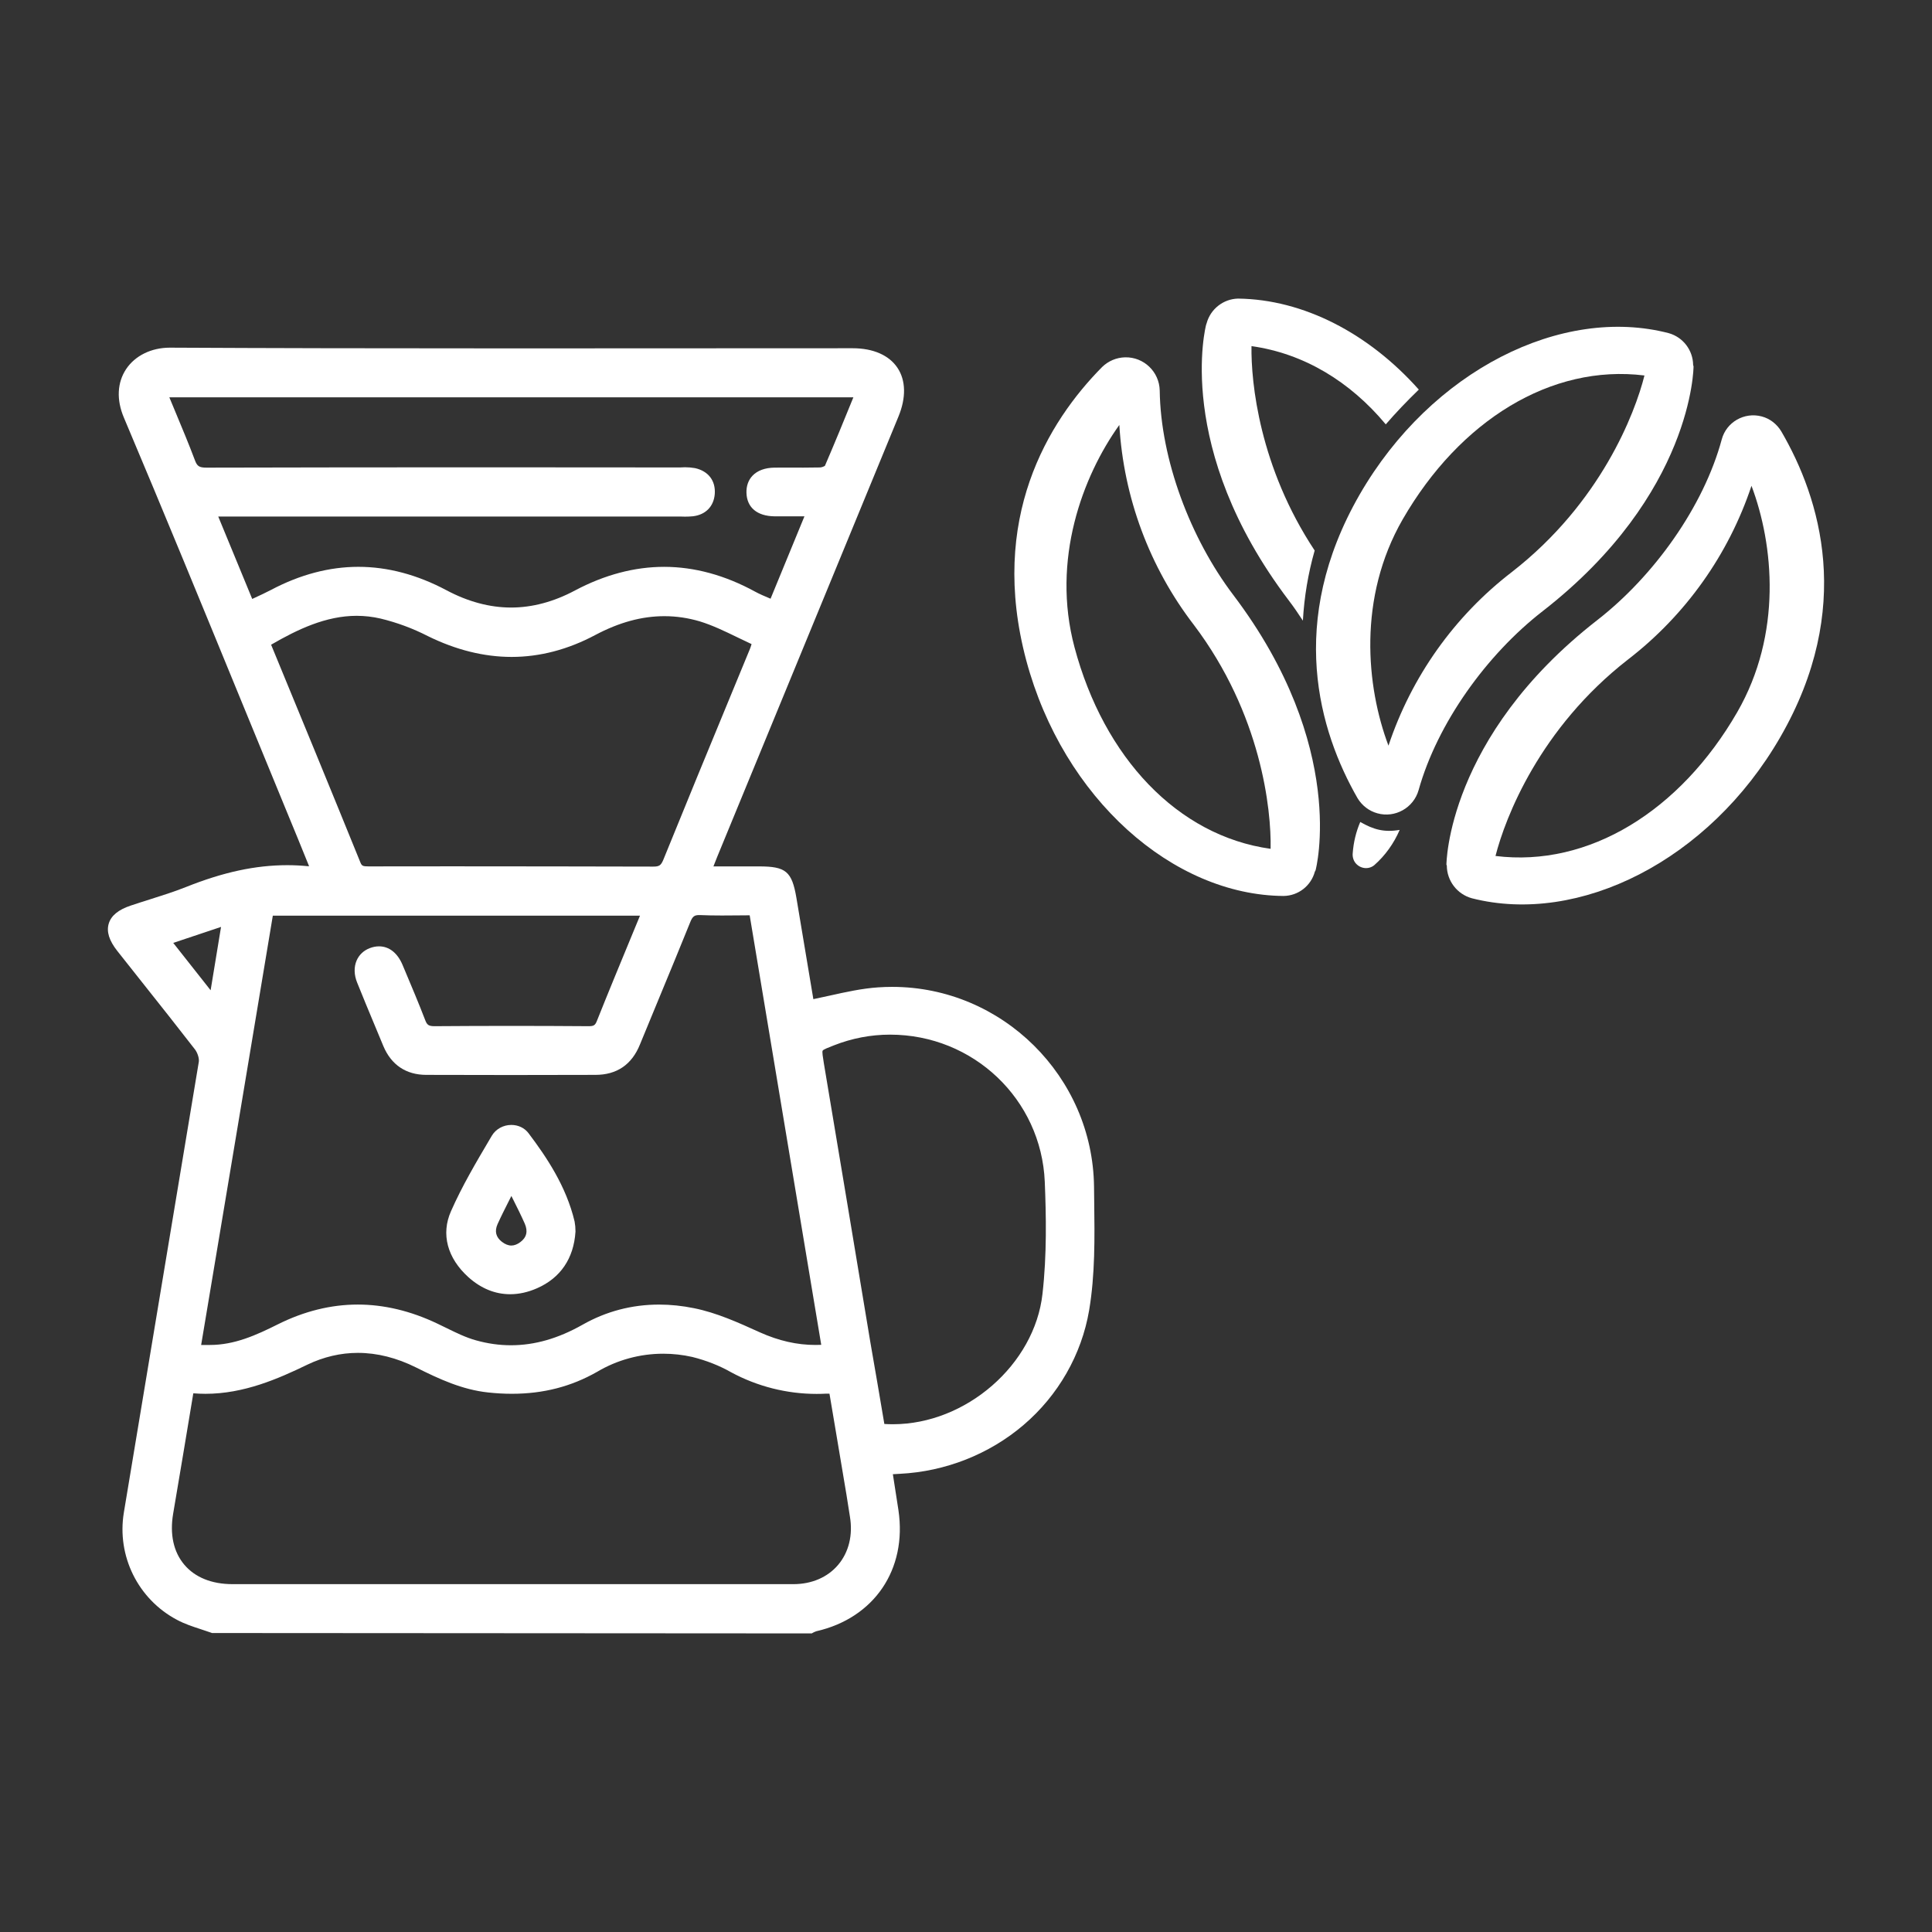 <?xml version="1.0" encoding="utf-8"?>
<!-- Generator: Adobe Illustrator 16.0.0, SVG Export Plug-In . SVG Version: 6.00 Build 0)  -->
<!DOCTYPE svg PUBLIC "-//W3C//DTD SVG 1.1//EN" "http://www.w3.org/Graphics/SVG/1.1/DTD/svg11.dtd">
<svg version="1.1" id="Layer_1" xmlns="http://www.w3.org/2000/svg" xmlns:xlink="http://www.w3.org/1999/xlink" x="0px" y="0px"
	 width="1000px" height="1000px" viewBox="0 0 1000 1000" enable-background="new 0 0 1000 1000" xml:space="preserve">
<rect x="0" y="0" width="1000" height="1000" fill="#333333" stroke="none"/>
<g>
	<path fill="#FFFFFF" d="M109.742,845.25l-0.494-0.18c-1.696-0.613-3.47-1.192-5.187-1.752c-4.178-1.361-8.498-2.77-12.511-4.925
		c-20.126-10.699-31.158-33.019-27.441-55.532c7.033-42.417,14.096-84.832,21.155-127.23c5.89-35.372,11.778-70.732,17.645-106.072
		c0.251-1.698-0.603-4.499-1.953-6.326c-8.702-11.252-17.721-22.613-26.443-33.601c-4.61-5.807-9.217-11.61-13.8-17.425
		c-4.225-5.356-5.675-9.98-4.433-14.136c1.241-4.152,4.983-7.216,11.44-9.368c3.242-1.092,6.571-2.143,9.79-3.159
		c6.198-1.957,12.607-3.979,18.65-6.383c19.351-7.74,36.049-11.347,52.543-11.347c3.578,0,7.182,0.18,10.715,0.534
		c0.189,0,0.375-0.002,0.557-0.006l-1.092-2.694c-3.211-7.926-6.244-15.412-9.383-22.945c-8.122-19.703-16.206-39.411-24.29-59.119
		c-19.861-48.418-40.398-98.486-61.104-147.467c-3.88-9.171-3.467-18.069,1.163-25.055c4.612-6.959,13.067-11.113,22.618-11.113
		l0.2,0c50.891,0.259,105.352,0.375,176.584,0.375c29.462,0,58.921-0.019,88.375-0.038c29.446-0.019,58.888-0.038,88.323-0.038
		c10.561,0,18.78,3.59,23.145,10.108c4.362,6.516,4.55,15.478,0.53,25.235c-15.65,37.999-31.3,76.024-46.95,114.049
		c-15.65,38.025-31.301,76.05-46.951,114.051c-0.547,1.369-1.106,2.798-1.754,4.452c-0.039,0.101-0.079,0.202-0.119,0.305h23.599
		c13.941,0,17.017,2.589,19.357,16.296c1.366,8.102,2.709,16.177,4.051,24.24c1.564,9.401,3.126,18.787,4.715,28.171
		c2.933-0.595,5.863-1.246,8.72-1.881c8.094-1.799,16.464-3.659,24.857-4.219c2.399-0.165,4.835-0.249,7.236-0.249
		c56.916,0,103.777,46.388,104.464,103.406c0.024,2.586,0.058,5.169,0.091,7.757c0.239,18.6,0.486,37.832-2.633,56.279
		c-3.911,22.922-15.968,43.992-33.949,59.332c-17.744,15.139-40.496,24.11-64.063,25.264l-3.569,0.207
		c0.68,4.338,1.331,8.557,1.972,12.713l0.916,5.925c4.544,30.65-12.529,55.789-42.5,62.639c-0.644,0.243-1.233,0.473-1.678,0.726
		l-0.692,0.396L109.742,845.25z M100.069,721.178c-0.062,0.242-0.099,0.43-0.119,0.604l-0.022,0.159
		c-3.349,20.194-6.804,41.023-10.302,61.514c-1.816,10.667,0.175,19.802,5.759,26.416c5.566,6.594,14.206,10.079,24.983,10.079
		h290.3c9.481,0,17.704-3.547,23.151-9.988c5.54-6.55,7.703-15.433,6.09-25.014l-1.805-11.43
		c-1.794-10.822-3.627-21.668-5.475-32.599c-1.096-6.487-2.198-13.004-3.3-19.569h-1.681c-1.648,0.088-3.32,0.133-4.97,0.133
		c-15.407,0-30.704-3.871-44.238-11.194c-6.053-3.445-12.796-6.102-20.1-7.929c-4.901-1.113-9.986-1.685-15.052-1.685
		c-12.055,0-23.877,3.234-34.189,9.354c-13.444,7.671-27.88,11.388-44.179,11.388c-3.968,0-8.098-0.23-12.276-0.685
		c-13.412-1.434-25.258-6.92-37.217-12.899c-10.075-5.038-20.23-7.592-30.184-7.592c-8.908,0-17.715,2.057-26.178,6.113
		c-15.058,7.292-32.804,15.076-52.734,15.076C104.251,721.431,102.154,721.346,100.069,721.178z M457.738,737.045
		c1.465,0.092,2.94,0.138,4.408,0.138c37.905,0.001,73.369-30.894,77.442-67.465c2.31-20.266,1.896-40.714,1.185-58.045
		c-1.811-42.695-36.984-76.144-80.074-76.144c-9.979,0-19.812,1.888-29.226,5.61c-2.623,1.019-5.317,2.064-5.665,2.677
		c-0.346,0.609,0.101,3.349,0.574,6.25l0.049,0.301c8.085,48.115,16.207,97.048,24.062,144.37l0.037,0.221
		C452.989,708.962,455.4,723.207,457.738,737.045z M185.188,675.236c13.576,0,27.394,3.299,41.07,9.805
		c1.575,0.74,3.15,1.514,4.725,2.286c5.206,2.556,10.122,4.969,15.39,6.432c6.013,1.688,12.083,2.543,18.053,2.543
		c12.331,0,24.488-3.487,37.167-10.663c12.17-6.895,25.482-10.391,39.564-10.391c5.902,0,11.962,0.627,18.014,1.862
		c11.757,2.352,23.038,7.47,33.946,12.42l0.193,0.087c9.794,4.392,19.222,6.529,28.808,6.529c0.974,0,1.96-0.022,2.951-0.066
		c-11.21-67.432-23.338-140.231-37.039-222.324c-2.032,0.01-4.048,0.029-6.049,0.048c-2.795,0.027-5.564,0.053-8.313,0.053
		c-4.317,0-7.854-0.067-11.13-0.211c-0.179-0.007-0.359-0.011-0.534-0.011c-2.527,0-3.525,0.539-4.839,3.905
		c-5.228,12.978-10.641,26.055-15.876,38.702c-3.357,8.111-6.714,16.22-10.041,24.344c-4.205,10.454-11.971,15.764-23.077,15.764
		c-14.525,0.05-29.248,0.075-43.75,0.075c-14.502,0-29.225-0.025-43.76-0.075c-10.465,0-18.165-5.167-22.257-14.941
		c-1.506-3.647-3.018-7.271-4.529-10.893c-2.974-7.13-6.05-14.502-8.989-21.852c-1.66-4.021-1.768-8.127-0.291-11.531
		c1.276-2.943,3.697-5.213,6.816-6.39c1.592-0.608,3.192-0.919,4.746-0.919c5.238,0,9.562,3.394,12.175,9.554l1.194,2.834
		c3.537,8.392,7.194,17.068,10.544,25.759c0.918,2.428,1.699,3.179,4.8,3.179c13.223-0.1,26.655-0.15,39.9-0.15
		c13.246,0,26.677,0.051,39.922,0.15c2.656,0,3.38-0.469,4.282-2.788c5.67-14.215,11.603-28.567,17.339-42.447
		c1.649-3.989,3.297-7.977,4.941-11.965H141.211c-11.689,70.226-24.25,145.602-37.097,222.2h4.555
		c12.736,0,23.898-5.054,35.159-10.684C157.403,678.679,171.318,675.236,185.188,675.236z M109.018,512.562
		c1.876-11.35,3.618-21.951,5.39-32.791l-24.739,8.271L109.018,512.562z M233.872,448.408c34.959,0,70.161,0.072,104.204,0.142
		c3.124,0,4.005-0.584,5.233-3.473c11.425-28.18,23.24-56.807,34.666-84.491c3.41-8.26,6.818-16.52,10.222-24.779
		c0.282-0.705,0.533-1.507,0.814-2.425c-2.432-1.125-4.827-2.286-7.162-3.417c-6.689-3.243-13.007-6.306-19.66-8.348
		c-6.015-1.779-12.173-2.686-18.276-2.686c-11.721,0-23.444,3.195-35.838,9.769c-14.107,7.514-28.67,11.325-43.277,11.325
		c-14.25,0-28.837-3.628-43.354-10.784c-7.764-3.979-15.986-7.025-24.478-9.075c-4.064-0.939-8.238-1.418-12.378-1.418
		c-15.899,0-30.647,7.047-44.265,14.957c15.193,36.851,30.938,75.047,46.227,112.718c0.741,1.778,1.255,2.027,4.22,2.027
		C205.132,448.42,219.503,448.408,233.872,448.408z M185.507,293.387c15.141,0,30.474,4.076,45.572,12.114
		c11.167,5.946,22.426,8.961,33.463,8.961c10.974,0,22.115-2.98,33.113-8.859c15.291-8.101,30.792-12.206,46.082-12.206
		c15.673,0,31.511,4.313,47.071,12.819c2.417,1.312,4.989,2.395,7.711,3.541c0.108,0.046,0.216,0.091,0.325,0.137
		c6.071-14.855,11.961-29.139,17.54-42.646h-15.515c-8.972-0.121-14.242-4.53-14.498-12.098c-0.116-3.576,0.974-6.667,3.15-8.945
		c2.537-2.655,6.446-4.092,11.308-4.156c1.809-0.023,3.621-0.03,5.435-0.03c1.604,0,3.209,0.005,4.816,0.011
		c1.6,0.006,3.201,0.012,4.8,0.012c3.479,0,6.151-0.028,8.654-0.091c0.905-0.066,2.072-0.549,2.456-0.867
		c4.988-11.583,9.676-23.016,14.723-35.436H87.645c1.095,2.651,2.191,5.28,3.282,7.894c3.512,8.419,6.829,16.371,9.95,24.647
		c1.174,3.177,2.255,3.859,6.093,3.859c45.536-0.111,92.52-0.166,143.626-0.166c33.829,0,67.645,0.024,101.454,0.066
		c0.836-0.066,1.674-0.1,2.491-0.1c1.741,0,3.423,0.146,5.143,0.444l0.148,0.03c6.837,1.548,10.625,6.536,10.13,13.343
		c-0.509,6.485-4.751,10.801-11.349,11.563c-1.308,0.125-2.667,0.186-4.097,0.186c-0.914,0-1.824-0.024-2.718-0.066H112.958
		c3.403,8.229,6.725,16.293,10.045,24.358c2.503,6.077,5.005,12.154,7.544,18.303c0.255-0.118,0.508-0.235,0.76-0.351
		c3.183-1.467,6.188-2.854,9.068-4.366C155.307,297.395,170.495,293.387,185.507,293.387z"/>
	<path fill="#FFFFFF" d="M264.071,669.887c-7.807,0-15.075-2.961-21.603-8.802c-10.982-9.907-14.274-22.353-9.042-34.151
		c5.702-12.95,13.042-25.373,20.142-37.387l1.018-1.723c2.062-3.436,5.917-5.56,10.072-5.56c3.606,0,6.852,1.559,8.905,4.276
		c9.36,12.39,19.511,27.497,23.825,45.613l0.03,0.142c0.304,1.618,0.451,3.271,0.451,5.054v0.096l-0.006,0.096
		c-0.884,13.82-7.761,23.938-19.888,29.256C273.312,668.847,268.633,669.887,264.071,669.887z M263.398,621.589
		c-1.994,3.945-4.057,8.025-5.895,12.095c-1.587,3.629-0.821,6.697,2.292,9.086c1.659,1.273,3.3,1.919,4.876,1.919l0,0
		c1.5,0,3.05-0.587,4.606-1.745c3.309-2.446,4.07-5.586,2.336-9.605c-1.889-4.268-4.035-8.549-6.109-12.688
		c-0.271-0.542-0.542-1.083-0.813-1.623C264.262,619.881,263.83,620.735,263.398,621.589z"/>
	<path fill="#FFFFFF" d="M294.869,637.35c-0.8,12.5-6.7,21.7-18.1,26.7c-11.6,5.1-22.8,3.3-32.3-5.2c-9.2-8.3-13.4-19.2-8.3-30.7
		c5.9-13.399,13.5-26.1,21-38.8c3-5,10.6-5.5,14-1c10.2,13.5,19.3,27.7,23.3,44.5C294.77,634.449,294.869,635.949,294.869,637.35z
		 M265.669,614.25l-1.9-0.101c-3,6.101-6.2,12.101-9,18.3c-2.1,4.801-1.1,9.4,3.2,12.7c4.3,3.3,8.8,3.4,13.1,0.2
		c4.6-3.4,5.5-8.1,3.3-13.2C271.669,626.05,268.569,620.149,265.669,614.25z"/>
	<g id="Icons1">
		<g id="coffee-beans">
			<g id="coffee-bean1">
				<path fill="#FFFFFF" d="M863.77,172.45c7.399,2.1,12.5,8.8,12.6,16.5c0.101,0.3,0.2,0.5,0.2,0.8c0,0-0.1,65.9-78.1,126.6
					c-29,22.5-54.5,58-64.2,92.6c-2.601,9.2-12.2,14.601-21.4,12c-4.3-1.199-7.899-4-10.2-7.8c-19.899-34.7-36.8-91.3,1.101-157.2
					C740.869,191.649,808.47,158.05,863.77,172.45z M851.169,194.35c-48.3-6-95.6,23.3-125.1,74.4c-23.4,40.6-18.9,86.7-7.4,117.2
					c11.9-35.7,34.101-67,63.9-89.9C828.47,260.35,846.27,213.95,851.169,194.35L851.169,194.35z"/>
				<path fill="#FFFFFF" d="M761.869,464.949c-7.7-2.1-13-9.1-13-17c-0.1-0.1-0.2-0.3-0.2-0.399c0,0,0.101-65.9,78.101-126.6
					c29.3-22.8,55-58.7,64.399-93.5c2.4-9,11.7-14.3,20.7-11.9c4.2,1.1,7.8,3.9,10.101,7.7c20.199,34.6,37.899,91.7-0.5,158.3
					C884.569,445.55,817.169,479.05,761.869,464.949z M774.069,443.05c48.3,6,95.6-23.3,125.1-74.4c23.4-40.6,18.9-86.7,7.4-117.2
					c-11.9,35.7-34.2,67-63.9,89.9C796.869,376.95,779.069,423.35,774.069,443.05L774.069,443.05z"/>
			</g>
			<path fill="#FFFFFF" d="M664.369,463.75c7.601-0.101,14.2-5.2,16.2-12.601c0.2-0.3,0.3-0.5,0.4-0.8c0,0,17-63.7-42.7-142.5
				c-22.101-29.2-37.5-69.9-38-105.7c-0.2-9.7-8.2-17.4-17.9-17.2c-4.5,0.1-8.7,1.9-11.899,5c-28.101,28.4-58.801,78.6-39.301,151.8
				C550.369,413.449,607.169,463.35,664.369,463.75z M704.069,425.449c6.8,3.9,12.3,5.5,20.4,4.101c-3,7-7.5,13.3-13.2,18.3
				c-3,2.4-7.3,1.8-9.7-1.2c-1.1-1.399-1.6-3.3-1.4-5.1C700.569,436.05,701.869,430.55,704.069,425.449L704.069,425.449z
				 M657.669,439.35c-48.199-6.7-86.3-47.3-101.5-104.3c-12.1-45.3,4.2-88.6,23.2-115.1c2.2,37.5,15.601,73.6,38.5,103.4
				C652.869,369.649,658.069,419.05,657.669,439.35z M674.369,321.25c-2.399-3.7-4.8-7.2-7.399-10.6
				c-59.7-78.8-42.7-142.5-42.7-142.5s0.1-0.4,0.3-0.9c2-7.3,8.6-12.5,16.2-12.7c33.899,0.4,67.7,18,93.6,47.1
				c-6.3,6.1-12,12.1-17.1,18c-18.5-22.2-42.4-36.7-69.5-40.5c-0.3,18.8,4.1,62.6,32.7,105.8
				C677.069,296.85,675.069,308.95,674.369,321.25z"/>
		</g>
	</g>
</g>
</svg>
